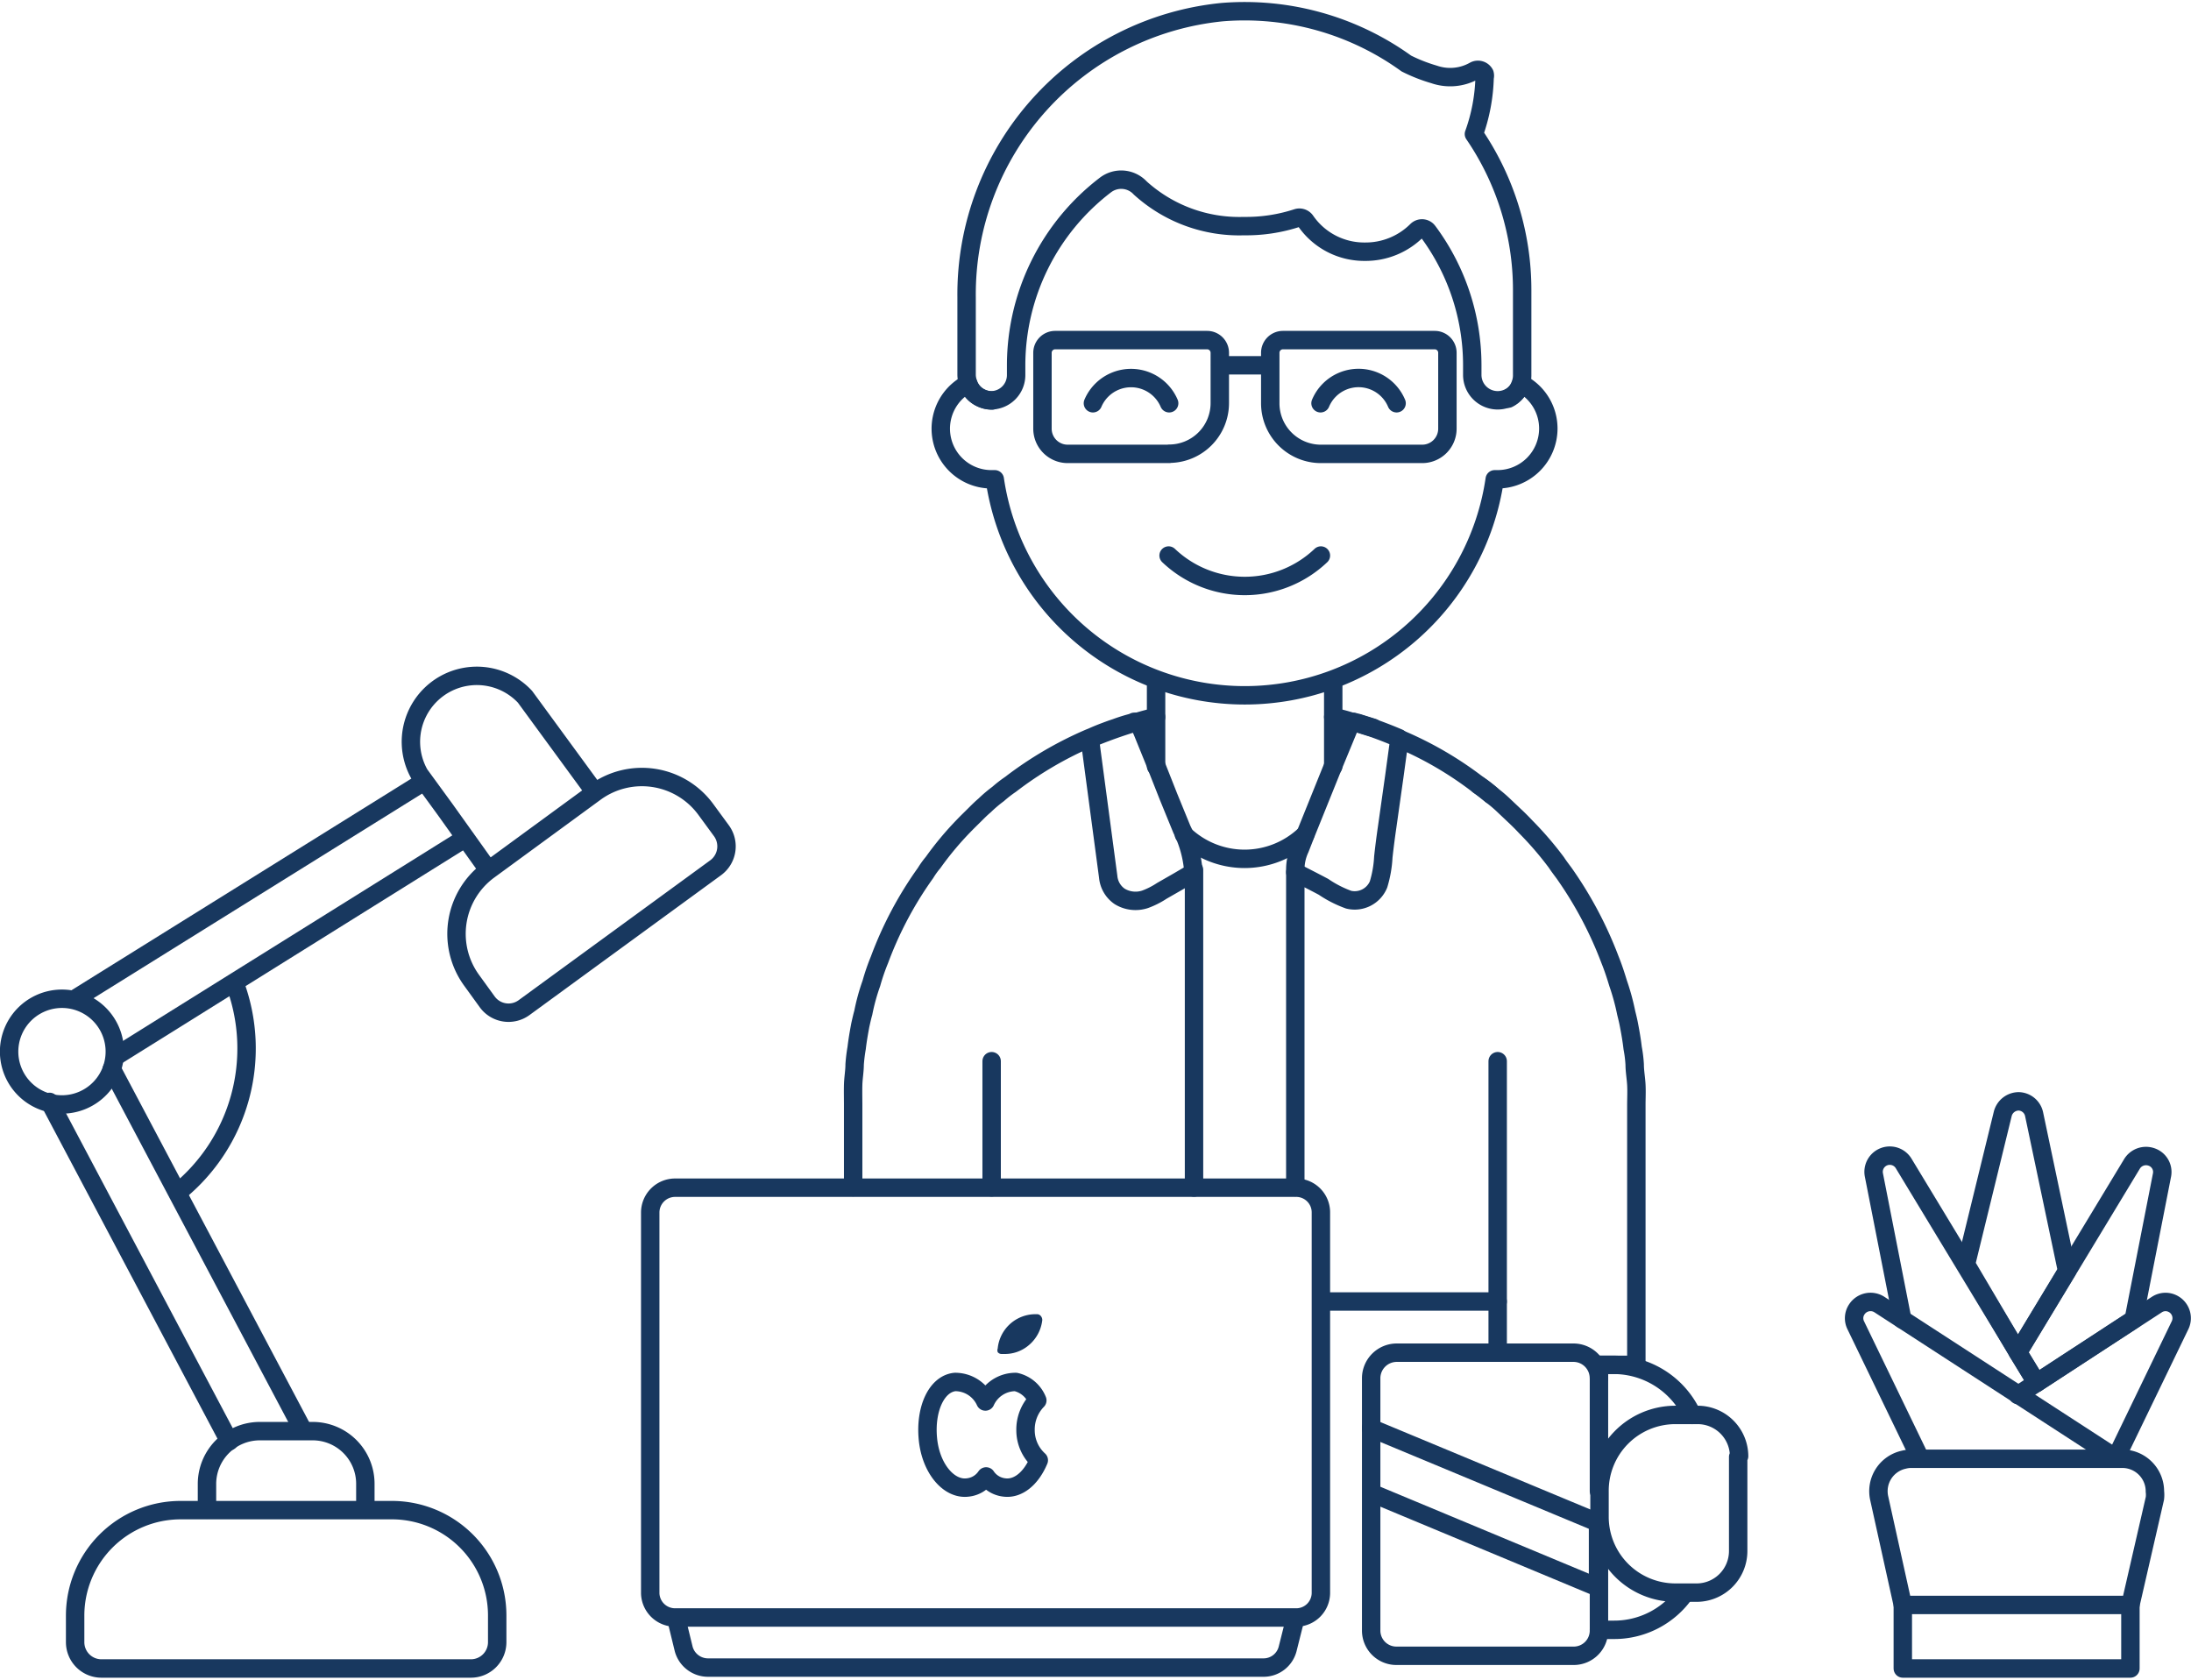 <?xml version="1.0"?>
<svg xmlns="http://www.w3.org/2000/svg" id="Ebene_1" data-name="Ebene 1" viewBox="0 0 118.98 91" width="150" height="115">
  <defs>
    <style>
      .cls-1 {
        fill: none;
        stroke: #18385f;
        stroke-linecap: round;
        stroke-linejoin: round;
      }

      .cls-2 {
        fill: #18385f;
      }
    </style>
  </defs>
  <g>
    <g>
      <path class="cls-1" d="M64.6,41.1a9,9,0,0,0-1,.26l-.19,0-.11.05a9.18,9.18,0,0,0-.89.28l-.21.07c-.36.13-.71.26-1.06.42l-.15.06a20,20,0,0,0-4.3,2.52,6.67,6.67,0,0,0-.67.52,7.24,7.24,0,0,0-.73.62c-.19.16-.37.34-.55.52s-.41.4-.6.6A17.1,17.1,0,0,0,52.49,49a4.57,4.57,0,0,0-.41.57,20.08,20.08,0,0,0-2.5,4.71,11.36,11.36,0,0,0-.44,1.28,11.15,11.15,0,0,0-.44,1.6c-.06.21-.11.44-.16.66-.08.42-.15.83-.2,1.25a8.85,8.85,0,0,0-.11.9c0,.36-.07.73-.08,1.1s0,.74,0,1.11v4.45" transform="translate(-1.82 -2.27)"/>
      <path class="cls-1" d="M74.22,41.1a8,8,0,0,1,1,.26l.08,0h0a.48.48,0,0,1,.18.06l.07,0,.83.26" transform="translate(-1.82 -2.27)"/>
      <path class="cls-1" d="M82.8,45.32a6.8,6.8,0,0,0-.68-.52" transform="translate(-1.82 -2.27)"/>
      <path class="cls-1" d="M72.7,47.48a4.77,4.77,0,0,1-6.59,0" transform="translate(-1.82 -2.27)"/>
      <path class="cls-1" d="M64.6,43.78V39.09" transform="translate(-1.82 -2.27)"/>
      <path class="cls-1" d="M74.22,43.78V39.09" transform="translate(-1.82 -2.27)"/>
      <path class="cls-1" d="M66.66,49.4V66.65" transform="translate(-1.82 -2.27)"/>
      <path class="cls-1" d="M55.67,66.64V59.79" transform="translate(-1.82 -2.27)"/>
      <path class="cls-1" d="M63.62,41.35a24,24,0,0,0-2.62.93l1,7.5a1.45,1.45,0,0,0,.62,1.06A1.65,1.65,0,0,0,64,51a4.32,4.32,0,0,0,.91-.46l.89-.51.58-.34a1.38,1.38,0,0,0,.24-.14v-.13A6.18,6.18,0,0,0,66,47.2l-.72-1.76-.79-2-.63-1.55Z" transform="translate(-1.82 -2.27)"/>
      <path class="cls-1" d="M72.16,66.63V49.53c.51.26,1,.51,1.53.79a6.11,6.11,0,0,0,1.37.7,1.4,1.4,0,0,0,1.62-.83,6.2,6.2,0,0,0,.26-1.49c.06-.55.13-1.09.21-1.64l.39-2.76.21-1.54.07-.47a19.28,19.28,0,0,1,4.3,2.51c.24.17.45.34.67.52a7.24,7.24,0,0,1,.73.62l.55.52q.32.3.6.6A18.27,18.27,0,0,1,86.34,49c.13.2.27.38.41.57a21.06,21.06,0,0,1,2.5,4.71c.17.42.31.85.44,1.28a12.32,12.32,0,0,1,.44,1.61c.05.2.11.44.15.66.08.41.15.82.2,1.25a6.76,6.76,0,0,1,.11.89c0,.36.07.73.09,1.1s0,.74,0,1.12V76.28h-2" transform="translate(-1.82 -2.27)"/>
      <path class="cls-1" d="M83.15,75.59V72.84H73.58" transform="translate(-1.82 -2.27)"/>
      <path class="cls-1" d="M72.16,49.53V49.4a2.68,2.68,0,0,1,.25-1.15l.31-.79h0l1.48-3.67,1-2.42h0s.06,0,.08,0h0a1,1,0,0,1,.18.06l.07,0,.83.26c.48.17.94.35,1.41.55" transform="translate(-1.82 -2.27)"/>
      <path class="cls-1" d="M83.15,72.84V59.79" transform="translate(-1.82 -2.27)"/>
      <path class="cls-1" d="M72.15,90.09l-.41,1.63a1.35,1.35,0,0,1-1.33,1H40.28a1.37,1.37,0,0,1-1.33-1l-.4-1.64" transform="translate(-1.82 -2.27)"/>
      <path class="cls-1" d="M72.22,66.66H38.48A1.35,1.35,0,0,0,37.13,68v20.7A1.35,1.35,0,0,0,38.48,90H72.22a1.34,1.34,0,0,0,1.33-1.33V68A1.34,1.34,0,0,0,72.22,66.66Z" transform="translate(-1.82 -2.27)"/>
      <path class="cls-1" d="M57.51,79.83a2.2,2.2,0,0,0,.72,1.63c-.42,1-1.13,1.57-1.86,1.48a1.37,1.37,0,0,1-1-.6,1.37,1.37,0,0,1-1,.6c-1,.13-2-1-2.16-2.63s.47-3,1.47-3.1a1.8,1.8,0,0,1,1.65,1.06,1.8,1.8,0,0,1,1.65-1.06,1.65,1.65,0,0,1,1.17,1A2.27,2.27,0,0,0,57.51,79.83Z" transform="translate(-1.82 -2.27)"/>
      <path class="cls-1" d="M76.28,79.72V77a1.39,1.39,0,0,1,1.38-1.38h9.62a1.38,1.38,0,0,1,1.18.69,1.4,1.4,0,0,1,.19.69" transform="translate(-1.82 -2.27)"/>
      <path class="cls-1" d="M88.65,84.87v5.84a1.37,1.37,0,0,1-1.37,1.37H77.66a1.37,1.37,0,0,1-1.38-1.37v-11" transform="translate(-1.82 -2.27)"/>
      <path class="cls-1" d="M93.32,88.67a4.69,4.69,0,0,1-3.87,2h-.8" transform="translate(-1.82 -2.27)"/>
      <path class="cls-1" d="M88.65,83.14h0V76.28h.8A4.7,4.7,0,0,1,93.71,79" transform="translate(-1.82 -2.27)"/>
      <path class="cls-1" d="M96.21,81.28v5.11A2.26,2.26,0,0,1,94,88.65h-1.2a4.12,4.12,0,0,1-4.12-4.11V83.15A4.12,4.12,0,0,1,92.76,79H94a2.25,2.25,0,0,1,2.26,2.24Z" transform="translate(-1.82 -2.27)"/>
      <path class="cls-1" d="M76.28,79.72l0,0,12.32,5.13v3.52L76.32,83.25" transform="translate(-1.82 -2.27)"/>
      <path class="cls-1" d="M55.69,23.91h0a1.35,1.35,0,0,1-.62-.15,1.32,1.32,0,0,1-.66-.75,1.38,1.38,0,0,1-.1-.49V18.31A15.4,15.4,0,0,1,68.19,2.82a15,15,0,0,1,10,2.79,8.82,8.82,0,0,0,1.5.59A2.67,2.67,0,0,0,81.89,6a.41.41,0,0,1,.55.17.37.37,0,0,1,0,.2,9.76,9.76,0,0,1-.58,3.07,15,15,0,0,1,2.62,8.49v4.64a1.38,1.38,0,0,1-.1.49,1.32,1.32,0,0,1-.66.75" transform="translate(-1.82 -2.27)"/>
      <path class="cls-1" d="M85.9,25.44a2.76,2.76,0,0,1-2.75,2.75l-.16,0a13.72,13.72,0,0,1-27.15,0l-.17,0A2.75,2.75,0,0,1,54.39,23a1.32,1.32,0,0,0,.66.75,1.35,1.35,0,0,0,.62.15A1.37,1.37,0,0,0,57,22.54V22a12.33,12.33,0,0,1,4.86-9.8,1.41,1.41,0,0,1,1.88.17,8,8,0,0,0,5.63,2.07A8.9,8.9,0,0,0,72.26,14a.41.41,0,0,1,.46.16,3.87,3.87,0,0,0,3.22,1.67,3.94,3.94,0,0,0,2.82-1.15.4.4,0,0,1,.56,0l.05.06A12.17,12.17,0,0,1,81.77,22v.52a1.38,1.38,0,0,0,1.38,1.38,1.36,1.36,0,0,0,1.28-.9A2.75,2.75,0,0,1,85.9,25.44Z" transform="translate(-1.82 -2.27)"/>
      <path class="cls-1" d="M65.28,32.33a6,6,0,0,0,8.27,0" transform="translate(-1.82 -2.27)"/>
      <path class="cls-1" d="M77.66,24.06a2.24,2.24,0,0,0-4.13,0" transform="translate(-1.82 -2.27)"/>
      <path class="cls-1" d="M65.31,24.06a2.25,2.25,0,0,0-4.14,0" transform="translate(-1.82 -2.27)"/>
      <path class="cls-1" d="M68.09,22h2.67" transform="translate(-1.82 -2.27)"/>
      <path class="cls-1" d="M65.31,26.81h-5.5a1.37,1.37,0,0,1-1.38-1.37h0V21.32a.69.69,0,0,1,.69-.69h8.25a.69.69,0,0,1,.69.68h0v2.74a2.75,2.75,0,0,1-2.75,2.75Z" transform="translate(-1.82 -2.27)"/>
      <path class="cls-1" d="M79.05,26.81h-5.5a2.75,2.75,0,0,1-2.75-2.75h0V21.32a.69.69,0,0,1,.68-.69h8.25a.69.69,0,0,1,.69.68h0v4.12A1.37,1.37,0,0,1,79.05,26.81Z" transform="translate(-1.82 -2.27)"/>
      <path class="cls-2" d="M58.17,73.53H58A2.06,2.06,0,0,0,56,75.39a.29.29,0,0,0,0,.2.26.26,0,0,0,.2.1h.16a2,2,0,0,0,1.32-.47,2.08,2.08,0,0,0,.74-1.37.33.33,0,0,0-.07-.21.27.27,0,0,0-.19-.11Z" transform="translate(-1.82 -2.27)"/>
    </g>
    <g>
      <path class="cls-1" d="M112.41,77.26l5.28-3.45L119.22,66a.86.86,0,0,0-.54-1,.91.91,0,0,0-.32-.06.89.89,0,0,0-.76.42l-6.2,10.25Z" transform="translate(-1.82 -2.27)"/>
      <path class="cls-1" d="M112.41,77.26,105.2,65.35a.88.88,0,0,0-1.62.62l1.54,7.84" transform="translate(-1.82 -2.27)"/>
      <path class="cls-1" d="M116.72,81.34l3.49-7.22a.88.88,0,0,0-.42-1.17.86.86,0,0,0-.85.06l-7.54,4.91" transform="translate(-1.82 -2.27)"/>
      <path class="cls-1" d="M111.4,75.6l2.67-4.42-1.79-8.51a.88.88,0,0,0-.84-.7h0a.9.9,0,0,0-.86.67l-2,8.18Z" transform="translate(-1.82 -2.27)"/>
      <path class="cls-1" d="M116.72,81.34,103.87,73a.89.89,0,0,0-1.22.27.86.86,0,0,0-.06.85l3.49,7.22" transform="translate(-1.82 -2.27)"/>
      <path class="cls-1" d="M117.51,89.32H105.15l-1.28-5.79a1.75,1.75,0,0,1,1.34-2.1,1.58,1.58,0,0,1,.38-.05h11.48a1.77,1.77,0,0,1,1.77,1.77,1.58,1.58,0,0,1,0,.38Z" transform="translate(-1.82 -2.27)"/>
      <polyline class="cls-1" points="115.69 87.06 115.69 90.5 103.33 90.5 103.33 87.06"/>
    </g>
    <g>
      <path class="cls-1" d="M17.94,89" transform="translate(-1.82 -2.27)"/>
      <path class="cls-1" d="M18.28,79.84,7.89,60.22" transform="translate(-1.82 -2.27)"/>
      <path class="cls-1" d="M4.51,62l9.76,18.43" transform="translate(-1.82 -2.27)"/>
      <path class="cls-1" d="M13.06,84.14v-1.4a2.87,2.87,0,0,1,2.87-2.86h2.86a2.86,2.86,0,0,1,2.87,2.86v1.4" transform="translate(-1.82 -2.27)"/>
      <path class="cls-1" d="M8.08,59.54l19-11.86" transform="translate(-1.82 -2.27)"/>
      <path class="cls-1" d="M24.82,44.62,6,56.34" transform="translate(-1.82 -2.27)"/>
      <path class="cls-1" d="M14.57,55.57a10.05,10.05,0,0,1-3.1,11.35" transform="translate(-1.82 -2.27)"/>
      <path class="cls-1" d="M41,47.28a1.44,1.44,0,0,1-.31,2h0l-10.41,7.6a1.43,1.43,0,0,1-2-.31h0l-.84-1.16a4.29,4.29,0,0,1,.93-6l5.78-4.23a4.3,4.3,0,0,1,6,.94Z" transform="translate(-1.82 -2.27)"/>
      <path class="cls-1" d="M28.32,49.38,26,46.13l-1.4-1.92A3.58,3.58,0,0,1,30.33,40l3.77,5.15" transform="translate(-1.82 -2.27)"/>
      <path class="cls-1" d="M2.32,59.1a2.87,2.87,0,1,0,5.73,0h0a2.87,2.87,0,0,0-5.73,0Z" transform="translate(-1.82 -2.27)"/>
      <path class="cls-1" d="M28.82,91.34a1.43,1.43,0,0,1-1.43,1.43H7.33A1.43,1.43,0,0,1,5.9,91.34V89.9a5.73,5.73,0,0,1,5.73-5.73H23.09a5.72,5.72,0,0,1,5.73,5.73h0Z" transform="translate(-1.82 -2.27)"/>
    </g>
  </g>
</svg>

